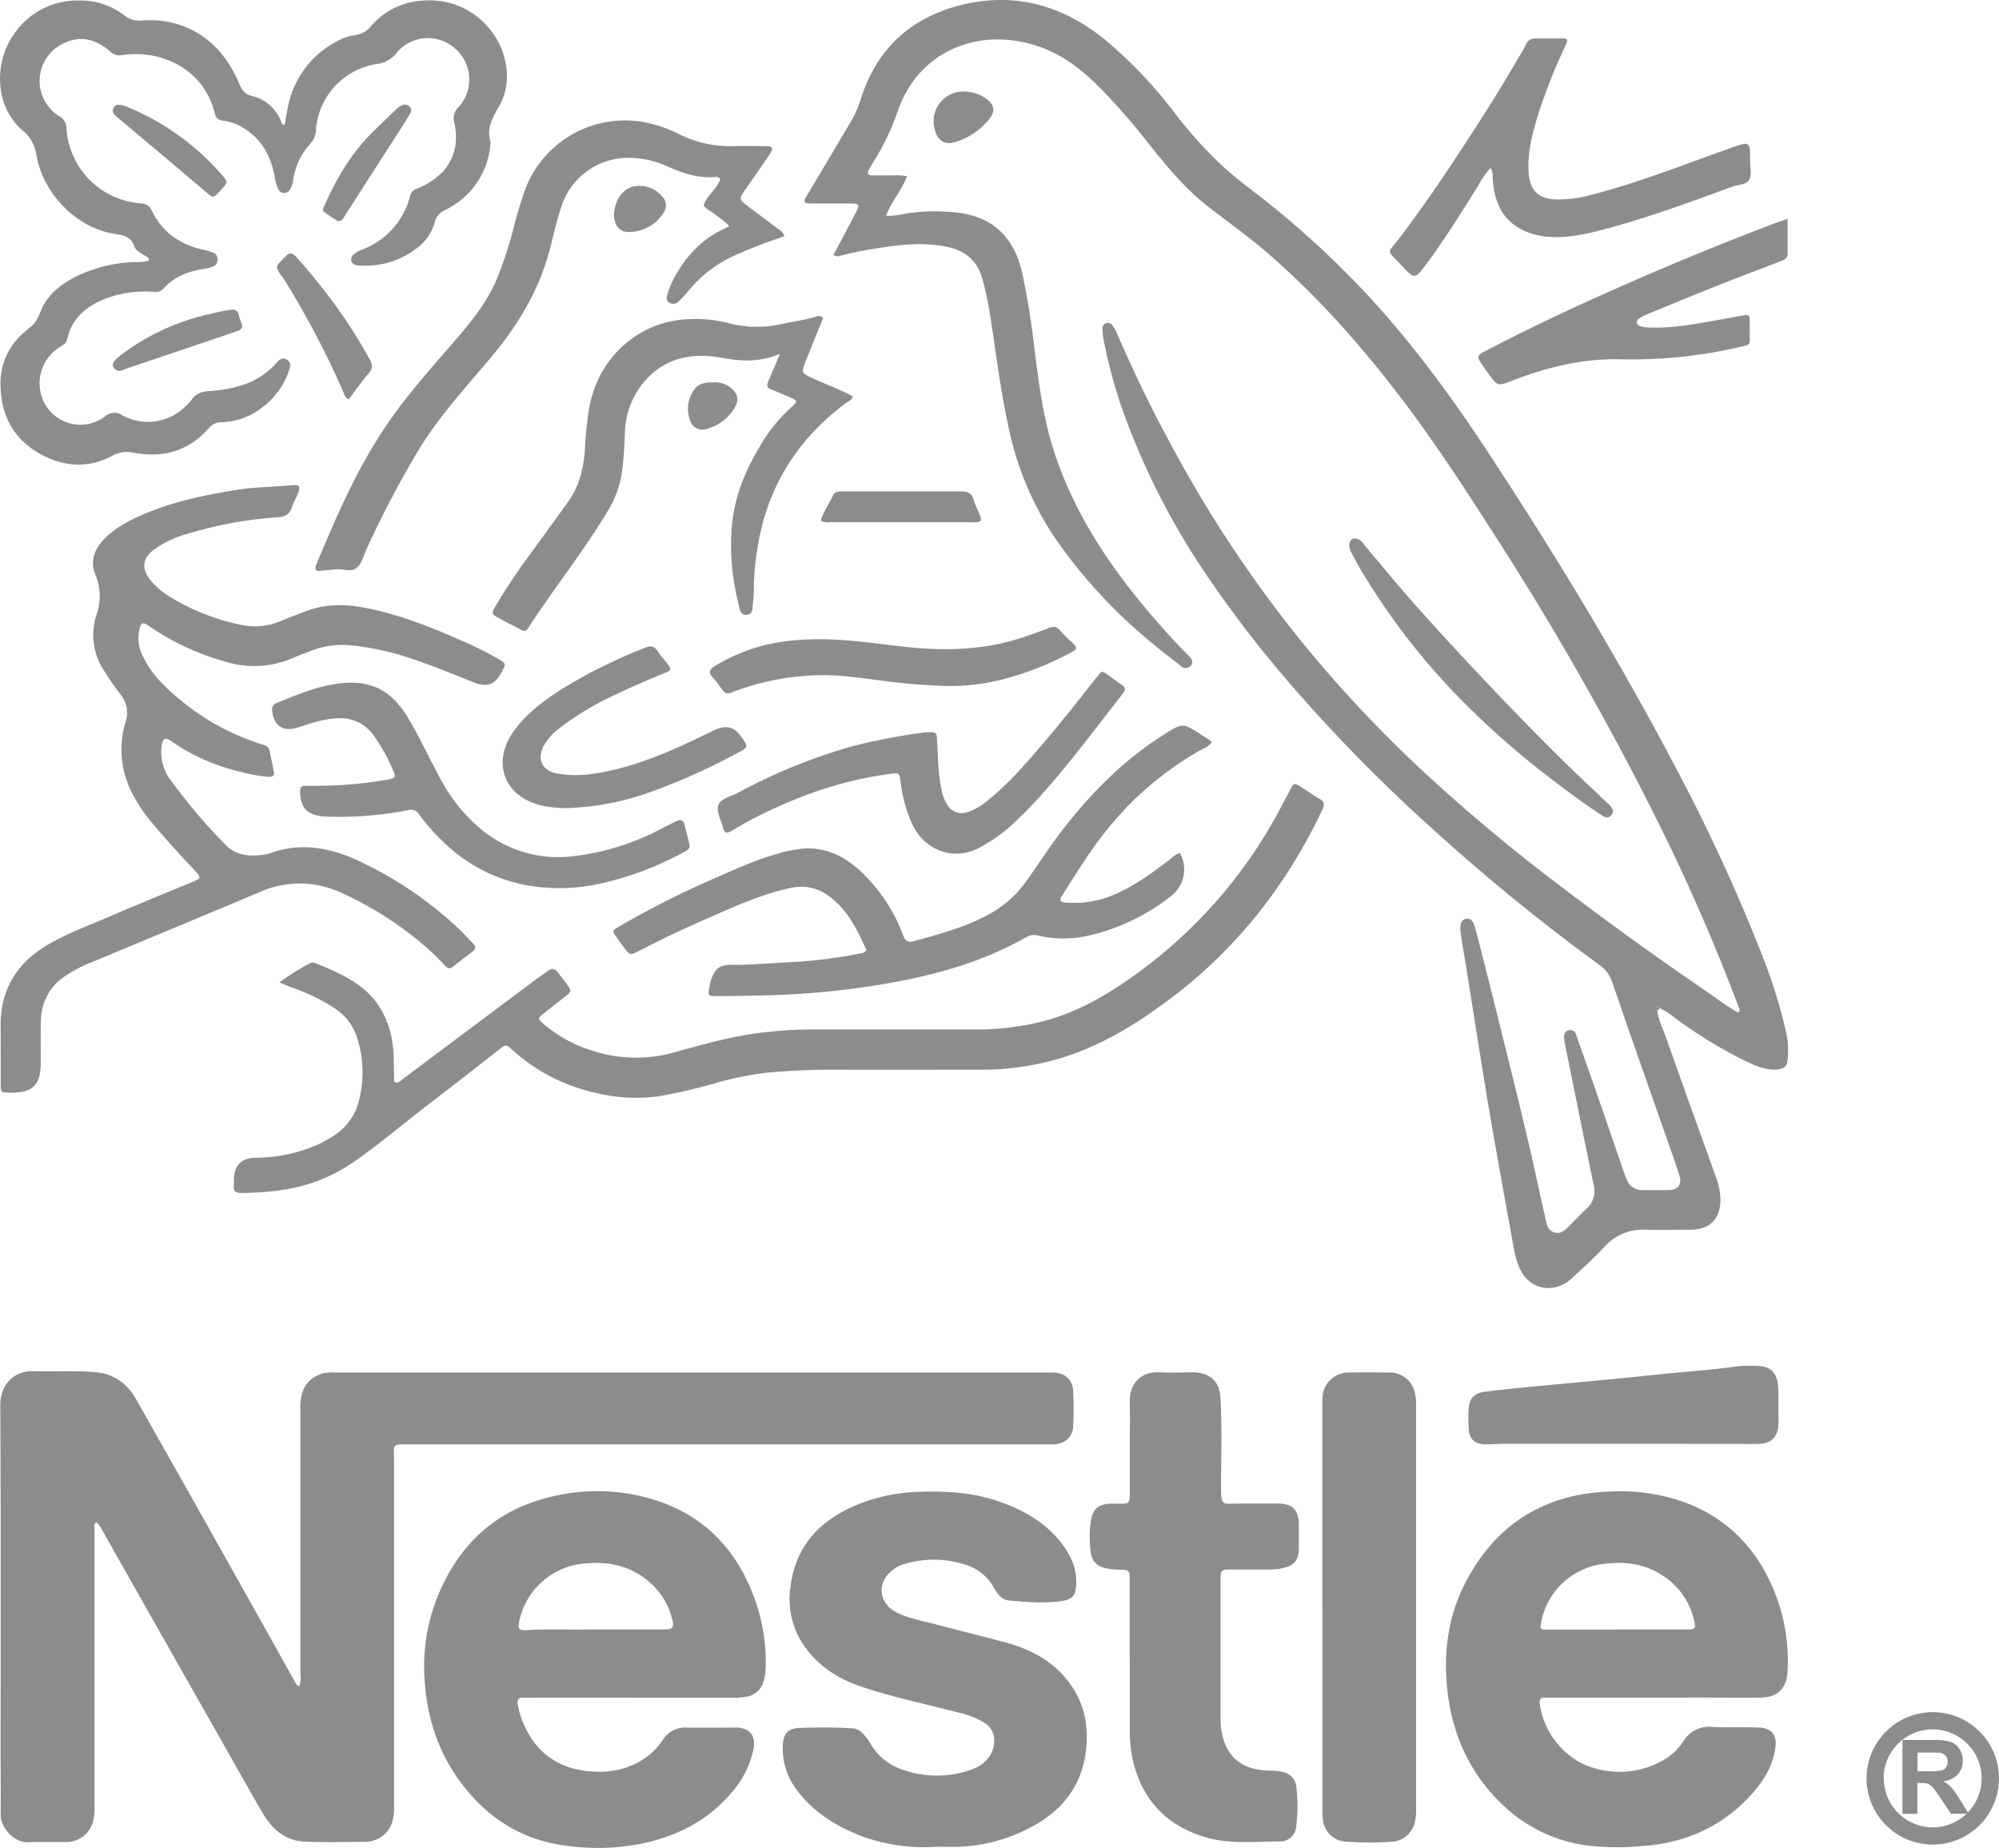 <svg xmlns="http://www.w3.org/2000/svg" id="b705f935-bf9c-45cc-b286-b4394cb2cbe2" data-name="Layer 1" viewBox="0 0 535.65 495.12"><defs><style>.ba914ece-271f-4ba9-9f0e-2131cb83b22b{fill:#8a8c8e;}</style></defs><path class="ba914ece-271f-4ba9-9f0e-2131cb83b22b" d="M80.14,451.89a5.12,5.12,0,0,0,.36-2.95q0-36.1,0-72.21c0-4.56,1.94-7.41,5.75-8.67a11.41,11.41,0,0,1,3.72-.3H280.07c.77,0,1.55,0,2.31,0,2.93.12,5,1.87,5.17,4.76a86.77,86.77,0,0,1,0,9.81c-.17,2.75-2.19,4.47-5,4.67-.77.05-1.54,0-2.32,0H110.09c-5.33,0-4.5-.28-4.51,4.44q0,46.21,0,92.44a12.56,12.56,0,0,1-.55,4.55,7.56,7.56,0,0,1-7,5.06c-5.48.05-11,.2-16.46-.05-5.16-.24-8.66-3.36-11.17-7.64-2.83-4.81-5.55-9.68-8.3-14.54Q44.7,440.62,27.39,410a6.67,6.67,0,0,0-1.59-2.15c-.81.53-.47,1.36-.47,2q0,37,0,74a14.06,14.06,0,0,1-.51,4.56,7.35,7.35,0,0,1-6.91,5.15c-3.47.06-6.94-.08-10.4.05-3.79.14-7.42-4-7.35-7.44.1-5.2,0-10.4,0-15.6,0-31.39.09-62.78-.08-94.17,0-5.18,3.49-9.15,8.89-9s10.77-.17,16.16.22,9,3.07,11.49,7.55q6.32,11.19,12.64,22.37,11.18,19.88,22.33,39.76c2.4,4.28,4.78,8.58,7.18,12.86A3.81,3.81,0,0,0,80.14,451.89Z"></path><path class="ba914ece-271f-4ba9-9f0e-2131cb83b22b" d="M444.12,270.82c.26,2.53,1.46,4.77,2.29,7.12,4.41,12.5,8.91,25,13.4,37.46a17.88,17.88,0,0,1,1.19,5.91c.06,5.16-2.78,8.14-7.9,8.18-4.05,0-8.1.12-12.14,0a13.7,13.7,0,0,0-11,4.55c-2.77,3-5.76,5.67-8.72,8.42-5,4.61-11.8,3.06-14.3-3.21-1.15-2.88-1.5-6-2.06-9q-3-16.29-5.82-32.64c-2.13-12.7-4.09-25.44-6.13-38.16-.5-3.13-1.09-6.25-1.51-9.4-.33-2.49.2-3.67,1.46-3.87s1.94.6,2.56,3q2.79,10.74,5.46,21.52c2.82,11.37,5.66,22.75,8.37,34.15,1.68,7,3.1,14.08,4.73,21.1.38,1.63.46,3.64,2.47,4.26s3.18-.92,4.41-2.13c1.44-1.42,2.83-2.89,4.29-4.28a6.26,6.26,0,0,0,1.87-6.3c-1.44-6.76-2.79-13.56-4.17-20.34l-3.6-17.8c-.05-.28-.08-.57-.11-.86-.14-1.14,0-2.22,1.32-2.47,1.18-.22,1.69.59,2,1.6,1.67,4.81,3.4,9.61,5.07,14.42,2.55,7.36,5.07,14.74,7.61,22.11.22.63.45,1.26.73,1.88a4.3,4.3,0,0,0,4.27,2.83c2.32,0,4.63.06,6.94,0,2.62-.08,3.67-1.48,2.88-4-1.19-3.75-2.54-7.46-3.84-11.19-4.73-13.52-9.5-27-14.15-40.57a9,9,0,0,0-3.35-4.52,535.1,535.1,0,0,1-44.29-36.06,433.77,433.77,0,0,1-38.07-38.63,311.56,311.56,0,0,1-22.07-28.51,196.09,196.09,0,0,1-23.52-45.83,138,138,0,0,1-5-18.65,19.66,19.66,0,0,1-.29-2.87,1.4,1.4,0,0,1,.85-1.39,1.47,1.47,0,0,1,1.82.5,11.76,11.76,0,0,1,1.27,2.24C303.48,99,308,108.44,313,117.69a336.1,336.1,0,0,0,36.6,55.24,343.33,343.33,0,0,0,33.11,35q16.69,15.32,34.78,29Q437,251.8,457.23,265.62c2.85,1.94,5.56,4.06,8.51,5.7.68-.51.36-.93.2-1.37a535.83,535.83,0,0,0-23.09-52.55A803.12,803.12,0,0,0,400.26,143c-7-10.93-14.08-21.83-21.78-32.29C367,95.21,354.49,80.66,339.89,68c-5.23-4.55-10.91-8.54-16.36-12.8-6-4.72-10.89-10.6-15.6-16.56-3.7-4.69-7.55-9.24-11.67-13.55-5-5.25-10.49-10-17.47-12.47C263.24,7,246.47,13,240.66,29.53a67.81,67.81,0,0,1-6.86,14.25c-.36.56-.66,1.17-1,1.75-.59,1-.08,1.45.89,1.47,1.92,0,3.85,0,5.78,0a11.78,11.78,0,0,1,3.58.25c-1.48,3.76-4.17,6.75-5.64,10.56a20.19,20.19,0,0,0,5.27-.58,51.6,51.6,0,0,1,14.68-.15c9.14,1.33,14.42,6.94,16.5,15.85a206,206,0,0,1,3.35,20.77c1.23,9.55,2.44,19.11,5.55,28.26,4.4,13,11.32,24.6,19.68,35.4A207.57,207.57,0,0,0,318,175.2c.27.28.57.53.82.81.64.72.93,1.6.25,2.34a1.74,1.74,0,0,1-2.58.17c-2.71-2.16-5.48-4.25-8.13-6.48a137.24,137.24,0,0,1-25.54-27.72A82.82,82.82,0,0,1,270.5,115.6c-2.34-10.33-3.58-20.84-5.21-31.28a78.23,78.23,0,0,0-2.14-9.87c-1.44-4.94-4.92-7.46-9.68-8.37-6-1.17-12.08-.6-18.08.4a96.33,96.33,0,0,0-10.46,2.1,1.59,1.59,0,0,1-1.57-.3c1.84-3.49,3.72-7,5.57-10.57,1.66-3.17,1.66-3.18-1.85-3.19-3,0-6,0-9,0s-3-.22-1.56-2.63C220.28,45.6,224,39.3,227.76,33a30.14,30.14,0,0,0,2.94-6.56C235,12.8,244.44,4.41,258.2,1.19c14-3.29,26.68.36,37.78,9.35a120.53,120.53,0,0,1,18.87,19.83,113.07,113.07,0,0,0,13.6,14.9c4,3.58,8.44,6.69,12.62,10.1a248.28,248.28,0,0,1,25.68,24c12.19,13.2,22.7,27.64,32.52,42.63,11.29,17.22,22.2,34.67,32.51,52.5,6.22,10.75,12.26,21.6,18,32.62a480.19,480.19,0,0,1,22.38,48.77,140.32,140.32,0,0,1,6.62,21.48A23.33,23.33,0,0,1,479,284c-.12,1.74-1,2.43-2.86,2.57-3.23.24-6-1.14-8.79-2.46a119.32,119.32,0,0,1-16.56-9.95c-2-1.36-3.77-3-6-4-.14-.37-.45-.75-.8-.52C443.41,270,443.76,270.47,444.12,270.82Z"></path><path class="ba914ece-271f-4ba9-9f0e-2131cb83b22b" d="M443.26,454.86H415.82l-2,0c-1,0-1.37.5-1.25,1.47,1.14,8.7,7.56,15.76,15.38,17.62A23.34,23.34,0,0,0,445,472a16,16,0,0,0,6.15-5.54,7.88,7.88,0,0,1,7.63-3.74c4.14.2,8.28,0,12.41.16,3.5.1,5,1.92,4.54,5.4-.68,5-3.27,9.05-6.51,12.63-8,8.8-18.15,13.11-29.85,13.77a67,67,0,0,1-15.56-.41,40.38,40.38,0,0,1-21.28-10.8c-9-8.61-13.65-19.3-14.81-31.66-.93-9.93.53-19.45,5.2-28.24,8.19-15.44,21.2-23.36,38.68-23.94a51.5,51.5,0,0,1,18.49,2.44c12.5,4.22,20.81,12.75,25.58,24.89A49.7,49.7,0,0,1,479,447.63c-.2,4.65-2.51,7.14-7.17,7.22-5.39.09-10.79,0-16.18,0ZM433.1,436.64v-.05h4c5.11,0,10.21,0,15.31,0,1.71,0,2-.32,1.65-1.85a19.24,19.24,0,0,0-9.21-13c-5-3.06-10.51-3.45-16.17-2.56A19.4,19.4,0,0,0,413,434.47c-.39,2.15-.38,2.16,2,2.16Z"></path><path class="ba914ece-271f-4ba9-9f0e-2131cb83b22b" d="M169.4,454.87H142.54c-.77,0-1.54.05-2.31,0-1.37-.08-1.69.72-1.49,1.83a23.11,23.11,0,0,0,1.56,5.23c3.27,7.42,8.91,11.72,16.93,12.6,6,.66,11.7-.34,16.62-4.22a18.78,18.78,0,0,0,3.85-4.26,7,7,0,0,1,6.39-3.16c4.33.07,8.66,0,13,0,3.88,0,5.55,2.18,4.78,6A26,26,0,0,1,195.43,481c-6.37,7.21-14.63,11.2-23.88,13.07a61,61,0,0,1-20.7.35c-10.84-1.55-19.64-7-26.43-15.59s-10-18.22-10.66-29a49.76,49.76,0,0,1,3.07-20.94c5.86-15.34,16.64-25.11,33-28.32a51.43,51.43,0,0,1,24.83,1.09c12.84,3.8,21.6,12.18,26.68,24.45a50.24,50.24,0,0,1,3.83,20.84,13.54,13.54,0,0,1-.52,3.41,5.73,5.73,0,0,1-4.9,4.31,22.17,22.17,0,0,1-3.74.22q-13.29,0-26.57,0ZM158.24,436.6h19.49c2.7,0,3-.47,2.3-3.08a19,19,0,0,0-5.16-8.85c-5.16-4.95-11.34-6.44-18.31-5.73a19.54,19.54,0,0,0-17.33,15c-.57,2.54-.35,3,2.15,2.83C147.44,436.4,153.5,436.74,158.24,436.6Z"></path><path class="ba914ece-271f-4ba9-9f0e-2131cb83b22b" d="M250.86,494.82a48.12,48.12,0,0,1-20.4-3c-6.55-2.6-12.38-6.23-16.71-11.9a18.44,18.44,0,0,1-4-12.07c.11-3.23,1.3-4.78,4.46-4.88,4.8-.13,9.61-.19,14.41.14a3.73,3.73,0,0,1,2.29,1.1,11.74,11.74,0,0,1,2.3,2.94,15.69,15.69,0,0,0,9.06,7.16,27.43,27.43,0,0,0,18.11-.19c4-1.44,6.27-4.62,6-8.21a5.2,5.2,0,0,0-2.3-4.12,21.86,21.86,0,0,0-7.17-2.9c-8.64-2.27-17.41-4.06-25.9-6.89-6-2-11.15-5.15-15-10.28a22.07,22.07,0,0,1-4.19-16.61c1.49-11.78,8.87-18.56,19.39-22.54a48.17,48.17,0,0,1,15.55-2.86c7-.23,13.84.2,20.51,2.46,6.11,2.07,11.69,5,16,9.9,3.2,3.65,5.44,7.7,5.08,12.78-.19,2.74-1,3.7-3.83,4.12-4.7.71-9.4.28-14.09-.13-1.88-.17-3-1.54-3.92-3.11a13.1,13.1,0,0,0-7-6.21,27.44,27.44,0,0,0-17.83-.25,9.29,9.29,0,0,0-3.16,2c-3.6,3.18-2.82,8.46,1.63,10.72,3.38,1.71,7.12,2.3,10.73,3.27,6.31,1.7,12.68,3.2,19,4.95,5.84,1.62,11.13,4.29,15.23,8.92,5.12,5.78,6.79,12.58,5.86,20.11-1.16,9.36-6.35,15.87-14.51,20.23a44.64,44.64,0,0,1-20.72,5.39C254.13,494.84,252.49,494.82,250.86,494.82Z"></path><path class="ba914ece-271f-4ba9-9f0e-2131cb83b22b" d="M.17,281.21c0-1.93,0-3.86,0-5.78-.22-10,4.16-17.32,12.69-22.33,5.09-3,10.62-5,16-7.31,7.49-3.26,15.08-6.31,22.62-9.45,2.49-1,2.54-1.19.57-3.25-3.79-4-7.44-8.06-11-12.24A41.92,41.92,0,0,1,35.15,212a25.3,25.3,0,0,1-1.51-18.54,7.65,7.65,0,0,0-1.28-7.31,74.65,74.65,0,0,1-4.6-6.64,17.26,17.26,0,0,1-1.94-14.68,14.82,14.82,0,0,0-.2-10.69c-1.56-3.71-.38-7,2.34-9.74,3.69-3.72,8.35-5.82,13.12-7.65,7.31-2.81,14.93-4.3,22.64-5.53,4.78-.76,9.59-.75,14.37-1.2,2.26-.21,2.53.26,1.64,2.46-.46,1.15-1.15,2.24-1.5,3.42-.6,2-2,2.59-3.93,2.7a108.93,108.93,0,0,0-23.76,4.34,28.55,28.55,0,0,0-9.36,4.38c-2.92,2.21-3.28,4.76-1.16,7.74a19.31,19.31,0,0,0,5.86,5.05,59.12,59.12,0,0,0,18.44,7.26,17.79,17.79,0,0,0,11-1c2.22-.94,4.47-1.78,6.72-2.63,5.21-2,10.54-1.9,15.91-.86,8.84,1.72,17.17,5,25.35,8.6a97.44,97.44,0,0,1,10.09,5c2.23,1.32,2.26,1.35,1.08,3.52-1.87,3.45-3.92,4.29-7.63,2.8-6.25-2.51-12.47-5.07-18.91-7.08a74.13,74.13,0,0,0-14.11-2.83,23.1,23.1,0,0,0-10.49,1.5c-1.53.57-3.06,1.14-4.56,1.79a26,26,0,0,1-18,1.21,68.37,68.37,0,0,1-20.61-9.49c-2-1.42-2.39-1.24-2.9,1.26a10.27,10.27,0,0,0,.93,6.45c2,4.39,5.25,7.79,8.86,10.86a64.28,64.28,0,0,0,23.52,13.1c.83.24,1.42.59,1.61,1.43.43,2,.86,3.95,1.22,5.93.19,1.12-.59,1.22-1.45,1.2a36.72,36.72,0,0,1-7.38-1.32,53.55,53.55,0,0,1-18.65-8.19c-1.66-1.15-2.28-.86-2.6,1.16a12.48,12.48,0,0,0,2.59,9.51A155.45,155.45,0,0,0,60.48,226.4c3,3.08,6.85,3.13,10.78,2.52a8.81,8.81,0,0,0,1.39-.41c8.37-2.91,16.31-1.29,24,2.41a102.9,102.9,0,0,1,26.14,17.8c1.4,1.32,2.67,2.77,4,4.12.86.84.64,1.5-.19,2.14-1.75,1.35-3.52,2.68-5.25,4.06-1.12.89-1.75.07-2.41-.64a74.09,74.09,0,0,0-9.69-8.62,93,93,0,0,0-18.09-10.7A26.19,26.19,0,0,0,69.66,239q-16.5,6.93-33,13.78c-4,1.67-8,3.36-12,5a36.86,36.86,0,0,0-7.16,3.72A14.24,14.24,0,0,0,11,272.8c-.1,1.73-.08,3.46-.09,5.2,0,2.5.09,5,0,7.51-.25,6.69-3.76,7.47-9.59,7.23-1.19-.05-1.13-1.14-1.13-2,0-3.18,0-6.36,0-9.53Z"></path><path class="ba914ece-271f-4ba9-9f0e-2131cb83b22b" d="M40,69.72c-.23-1-1-1.06-1.52-1.41-1-.63-2.16-1.27-2.5-2.32-.84-2.53-2.67-2.93-5-3.27C20.4,61.15,11.57,51.81,9.78,41.66A10.23,10.23,0,0,0,6.11,35C-1.44,28.6-1.67,16.88,3.66,9.27A20.42,20.42,0,0,1,21,.14a19.21,19.21,0,0,1,12.35,4A6.46,6.46,0,0,0,38.16,5.5,25.05,25.05,0,0,1,50.55,7.6c6.69,3.07,10.86,8.45,13.64,15,.7,1.66,1.43,2.65,3.31,3.1a11.16,11.16,0,0,1,7.67,6.48c.23.47.17,1.17,1.09,1.28.25-1.37.5-2.74.76-4.12A25.27,25.27,0,0,1,90,11.22a14,14,0,0,1,5.15-1.8,6.6,6.6,0,0,0,4.33-2.49A19.48,19.48,0,0,1,113.59.16a20.54,20.54,0,0,1,16.82,6.69c5.46,5.84,7.14,14.84,3.45,21.4-1.79,3.18-3.59,6-2.4,9.79a21.48,21.48,0,0,1-12,18.14,4.91,4.91,0,0,0-3,3.43,12.72,12.72,0,0,1-5.13,7.14A22.14,22.14,0,0,1,97,71.17,5.39,5.39,0,0,1,95.27,71a1.55,1.55,0,0,1-.54-2.75,7.11,7.11,0,0,1,2.48-1.44A20.78,20.78,0,0,0,109.92,52.4c.31-1.15,1-1.49,1.89-1.89a19.87,19.87,0,0,0,6.73-4.38c3.49-3.81,4.24-8.32,3.22-13.18a4,4,0,0,1,1-4.11,11,11,0,0,0-1-16,10.89,10.89,0,0,0-15.49,1.32,7.75,7.75,0,0,1-5.43,3,19.31,19.31,0,0,0-16.17,17.5,5.86,5.86,0,0,1-1.53,3.88,18,18,0,0,0-4.55,9.49,7.68,7.68,0,0,1-.88,2.73,1.74,1.74,0,0,1-3.2-.21,12.66,12.66,0,0,1-.92-3.33c-1-5.21-3.27-9.61-7.84-12.61a14.17,14.17,0,0,0-5.86-2.28,2.32,2.32,0,0,1-2.35-2C54.86,19.11,43.89,13.1,32.69,14.77a3.55,3.55,0,0,1-3.25-1.06C25.08,10,20.73,9.48,16.17,12.07a11.11,11.11,0,0,0-.41,19,3.74,3.74,0,0,1,2.06,3.39,21.46,21.46,0,0,0,19.68,20c1.5.15,2.44.44,3.14,1.9,2.82,5.88,7.64,9.22,13.94,10.58a16.37,16.37,0,0,1,2.48.72,1.84,1.84,0,0,1,1.24,1.78A2,2,0,0,1,57,71.47a11.78,11.78,0,0,1-2.51.6c-4.09.64-7.82,2.07-10.66,5.22a2.77,2.77,0,0,1-2.52.91,30.38,30.38,0,0,0-12.78,1.72c-5.2,2-9.24,5.19-10.53,10.93C17.74,92.12,16.82,92.47,16,93A11.43,11.43,0,0,0,11.44,107a10.89,10.89,0,0,0,16.61,4.64,3.78,3.78,0,0,1,4.79-.31,14.35,14.35,0,0,0,16.83-2.41,11,11,0,0,0,1.58-1.69c1.17-1.75,2.73-2.3,4.84-2.45A36.82,36.82,0,0,0,64,103.47a20.75,20.75,0,0,0,9.75-5.86c.84-.92,1.76-2.14,3.14-1.24s.8,2.24.37,3.43c-2.45,6.8-9.34,13.13-17.89,13.34a4.33,4.33,0,0,0-3.46,1.62c-5.38,6.15-12.26,8-20.1,6.54a7.94,7.94,0,0,0-5.7.83c-6.69,3.54-13.46,2.94-19.82-.77C3.35,117.29.18,110.92.13,102.87A17.76,17.76,0,0,1,6.54,89l.21-.19c2.93-2.42,2.91-2.43,4.35-5.87,1.7-4,5-6.53,8.67-8.53A37.94,37.94,0,0,1,35,70.27C36.63,70.13,38.36,70.42,40,69.72Z"></path><path class="ba914ece-271f-4ba9-9f0e-2131cb83b22b" d="M74.87,263.23A70.3,70.3,0,0,1,83,258.12a1.82,1.82,0,0,1,1.67,0c5.6,2.34,11.23,4.63,15.36,9.4a23.46,23.46,0,0,1,5,11.18c.73,3.71.4,7.47.61,11.16,1.16.56,1.72-.32,2.35-.78q17.34-13,34.66-25.94c1.31-1,2.68-1.88,4-2.89,1.13-.9,2-.86,2.91.36.66.94,1.39,1.84,2.08,2.77,1.66,2.24,1.66,2.24-.64,4-1.82,1.42-3.65,2.83-5.45,4.27-1.46,1.16-1.47,1.3,0,2.61a36.28,36.28,0,0,0,13,7.2,37.67,37.67,0,0,0,22.44.42c7.14-1.95,14.24-4,21.61-5a116.17,116.17,0,0,1,14.67-1.05c14.63,0,29.27,0,43.9,0a70.93,70.93,0,0,0,19.4-2.47c8.44-2.39,15.95-6.71,23-11.74A129.36,129.36,0,0,0,342.33,218c1.15-2.11,2.25-4.25,3.39-6.36,1-1.89,1.07-1.92,2.77-.86s3.35,2.27,5.1,3.27c1.33.75,1.37,1.56.77,2.83a142.75,142.75,0,0,1-11.61,20.27,130,130,0,0,1-27.84,29.44c-10.13,7.76-20.89,14.48-33.44,17.7a73.8,73.8,0,0,1-18.55,2.33c-12.81,0-25.62.05-38.42,0q-9.41-.06-18.74.77a90.79,90.79,0,0,0-14.68,3,142.17,142.17,0,0,1-14.32,3.3,44.61,44.61,0,0,1-16.61-.75,49,49,0,0,1-23.51-12.22c-1-.95-1.58-.54-2.41.12-6.59,5.16-13.18,10.31-19.83,15.4s-12.85,10.42-19.67,15.13a44.78,44.78,0,0,1-18.29,7.35,77.71,77.71,0,0,1-11.78.92c-1.46,0-2.2-.41-2-2,.07-.57,0-1.15,0-1.73.18-3.73,2.08-5.64,5.82-5.71a41.77,41.77,0,0,0,14.14-2.49,30.77,30.77,0,0,0,7.66-4,15.26,15.26,0,0,0,6-9.22,30.46,30.46,0,0,0-.79-17.05A14.76,14.76,0,0,0,89.44,270a50.88,50.88,0,0,0-11.15-5.36C77.29,264.29,76.34,263.84,74.87,263.23Z"></path><path class="ba914ece-271f-4ba9-9f0e-2131cb83b22b" d="M302.71,445c0-7.12,0-14.24,0-21.37,0-3,0-3-3.09-3.05a17.68,17.68,0,0,1-2.29-.19c-3.53-.58-4.93-1.94-5.17-5.47a30.21,30.21,0,0,1,.21-7.77c.5-2.62,1.75-3.89,4.37-4.19.95-.1,1.92-.05,2.88-.06,3.09,0,3.1,0,3.11-3,0-3.47,0-6.93,0-10.4,0-4.62.1-9.24,0-13.86-.14-5,3.14-8.25,8.06-7.94,3,.19,6,0,8.95,0,4.47.08,7.06,2.42,7.3,6.84.43,7.79.17,15.59.15,23.39,0,5.89.21,4.91,5,4.93,3.46,0,6.93,0,10.39,0,3.78.07,5.38,1.72,5.45,5.52,0,2.21,0,4.43,0,6.64-.07,3.11-1.28,4.49-4.35,5.15a16.6,16.6,0,0,1-3.72.37c-3.28,0-6.55,0-9.82,0-3.05,0-3.05,0-3.08,2.93,0,1.45,0,2.89,0,4.34q0,16.31,0,32.63a18.35,18.35,0,0,0,1.08,6.51c2,5.29,6.26,7.25,11.57,7.46a19.31,19.31,0,0,1,4,.37,4.46,4.46,0,0,1,3.66,4,44.72,44.72,0,0,1-.05,10.66,4.24,4.24,0,0,1-4,3.95c-7.09,0-14.24.92-21.2-1.38-10.46-3.46-16.58-10.65-18.77-21.37a38.71,38.71,0,0,1-.62-8c0-5.87,0-11.74,0-17.62Z"></path><path class="ba914ece-271f-4ba9-9f0e-2131cb83b22b" d="M354.34,430.5V376.78a22.52,22.52,0,0,1,.05-2.6,6.93,6.93,0,0,1,6.95-6.42c3.66-.08,7.32-.05,11,0a6.83,6.83,0,0,1,6.8,5.53,14.66,14.66,0,0,1,.32,3.43q0,53.88,0,107.74a15.47,15.47,0,0,1-.39,4,6.69,6.69,0,0,1-6,5,81.72,81.72,0,0,1-12.12,0,6.53,6.53,0,0,1-6.46-5.86,17.27,17.27,0,0,1-.14-2.88V430.5Z"></path><path class="ba914ece-271f-4ba9-9f0e-2131cb83b22b" d="M324.67,198.89a5.07,5.07,0,0,1-2.39,1.77,87.78,87.78,0,0,0-18.89,14.14,96.64,96.64,0,0,0-12.85,15.92c-2,3-3.9,6-5.79,9-1,1.61-.79,2,1,2.13a27.53,27.53,0,0,0,14-2.68c5.11-2.37,9.57-5.73,14-9.09a6.3,6.3,0,0,1,2.4-1.52,8.93,8.93,0,0,1-2.08,11.29,55.3,55.3,0,0,1-21.83,10.72,30.29,30.29,0,0,1-14,.13,4.09,4.09,0,0,0-3.28.42c-10.22,5.84-21.33,9.26-32.77,11.55a215.11,215.11,0,0,1-34.35,3.93c-5.2.19-10.39.28-15.58.3-2.61,0-2.65-.07-2.13-2.57a15.91,15.91,0,0,1,.38-1.69c1-3,2.32-4.16,5.47-4.12,4.92.06,9.8-.41,14.69-.65a128.49,128.49,0,0,0,20-2.44,2,2,0,0,0,1.5-.84c-2.42-5.37-5-10.81-10.1-14.53A12.23,12.23,0,0,0,212,237.9c-7.6,1.56-14.6,4.76-21.65,7.82Q180.45,250,170.81,255c-1.85.95-2.1.86-3.35-.78-.81-1.08-1.59-2.17-2.37-3.27-1.05-1.48-1.05-1.58.65-2.59A236.41,236.41,0,0,1,191,235.55c5.63-2.48,11.23-5.07,17.18-6.74a35.45,35.45,0,0,1,7-1.43c6-.44,10.85,1.94,15.17,5.82a45.19,45.19,0,0,1,11.52,17.07c.51,1.26.92,2.48,2.84,1.95,7.05-1.95,14.12-3.79,20.57-7.39a29.23,29.23,0,0,0,9.44-8.35c3.41-4.66,6.47-9.57,10-14.13,7.7-9.95,16.48-18.8,27.21-25.56,5-3.13,5-3.12,9.84,0,.81.51,1.62,1,2.42,1.56A3.69,3.69,0,0,1,324.67,198.89Z"></path><path class="ba914ece-271f-4ba9-9f0e-2131cb83b22b" d="M210.17,63.32a137.05,137.05,0,0,0-13.8,5.35,33.87,33.87,0,0,0-11.76,9.13,40.19,40.19,0,0,1-2.75,2.94,2,2,0,0,1-2.4.44c-1-.49-.85-1.49-.62-2.28a21.77,21.77,0,0,1,1.57-4c3.19-6,7.53-10.9,13.9-13.71a11.74,11.74,0,0,0,1.11-.65,37.69,37.69,0,0,0-5.3-4.1c-1.91-1.37-1.87-1.33-.58-3.32C190.66,51.37,192.37,50,193,48c-.49-.75-1.13-.6-1.66-.56-4.36.29-8.32-1-12.25-2.74a25.24,25.24,0,0,0-11.18-2.41,18.76,18.76,0,0,0-17.41,12.86c-1.57,4.45-2.39,9.1-3.72,13.62-3.05,10.35-8.65,19.22-15.56,27.4-6.56,7.78-13.46,15.31-18.84,24.05a269.05,269.05,0,0,0-14.23,27.05c-.81,1.73-1.2,3.91-2.75,5s-3.55.09-5.35.28c-1.43.16-2.87.23-4.31.39-1.13.13-1.44-.44-1.1-1.36.49-1.35,1.11-2.66,1.67-4C91.3,135.7,96.61,124,104,113.29c5.14-7.47,11.14-14.23,17.07-21.06,4.41-5.08,8.76-10.22,11.61-16.43a101.89,101.89,0,0,0,5.15-15.58A100.54,100.54,0,0,1,141,50.08a28.54,28.54,0,0,1,31.81-17.3A35,35,0,0,1,182.07,36a30.48,30.48,0,0,0,14.49,3.15c2.89-.07,5.78,0,8.67,0,1.8,0,2.09.56,1.07,2.08-2.19,3.28-4.46,6.5-6.71,9.73-1.56,2.24-1.54,2.52.64,4.18,2.68,2,5.4,4,8.08,6.06C209,61.71,209.85,62.05,210.17,63.32Z"></path><path class="ba914ece-271f-4ba9-9f0e-2131cb83b22b" d="M209,94.79c-5.63,2.4-10.62,2-15.72,1.06-7.84-1.42-15,0-20.51,6.25a21.88,21.88,0,0,0-5.32,14c-.14,3.46-.32,6.9-.79,10.35a27.39,27.39,0,0,1-3.81,10.49c-5.26,8.75-11.42,16.88-17.24,25.25-1.37,2-2.75,3.95-4,6-.6.93-1.13,1.07-2.11.51-1.92-1.1-3.93-2-5.87-3.09s-1.95-1.27-.9-3.11a149.69,149.69,0,0,1,8.6-13c3.66-5.06,7.36-10.1,11-15.19,3-4.22,4.08-9.07,4.42-14.14A89.78,89.78,0,0,1,158,108.7c2.29-11.65,11-20.62,22.55-22.76a35.56,35.56,0,0,1,15.17.77,30.37,30.37,0,0,0,14.28,0c2.91-.66,5.87-1,8.74-1.89a1.58,1.58,0,0,1,1.81.4l-3.71,9.2-.87,2.13c-1.33,3.33-1.34,3.36,2,4.9s7.11,2.88,10.53,4.75c-.25,1.14-1.3,1.38-2,1.93-11.09,8.28-18.71,19-22.22,32.42A74,74,0,0,0,202,157.41c0,1.82-.2,3.65-.35,5.47-.07.91-.39,1.72-1.45,1.86a1.68,1.68,0,0,1-1.93-1.37c-.3-1-.48-2.05-.73-3.08a62.57,62.57,0,0,1-1.53-18c.46-8.17,3.31-15.57,7.49-22.49A42.85,42.85,0,0,1,212.17,109c1.67-1.42,1.57-1.69-.59-2.58-1.6-.67-3.18-1.38-4.8-2-1.18-.43-1.43-1.07-.94-2.19C206.82,100,207.74,97.74,209,94.79Z"></path><path class="ba914ece-271f-4ba9-9f0e-2131cb83b22b" d="M399.38,45A26.37,26.37,0,0,0,396,49.89c-4.43,7.1-8.84,14.21-13.85,20.93-3,4-3.08,4.05-6.48.41-4.37-4.69-4.1-2.87-.31-7.91q7.28-9.69,13.94-19.82c5.66-8.59,11.29-17.21,16.46-26.11,1.06-1.83,2.2-3.62,3.16-5.51a2.51,2.51,0,0,1,2.47-1.58c2.41,0,4.81,0,7.22,0,1.46,0,1.6.34.94,1.77a151.77,151.77,0,0,0-7.51,19c-1.52,5-2.79,10-2.42,15.28.34,4.71,2.63,6.93,7.35,7.09a32.83,32.83,0,0,0,9.41-1.23c12.78-3.28,25-8.18,37.43-12.57,5.17-1.83,5.18-1.86,5.14,3.71,0,1.63.52,3.43-.28,4.84s-2.88,1.24-4.37,1.78c-11.45,4.21-22.91,8.44-34.72,11.55-4.63,1.22-9.35,2.25-14.22,1.95a18.65,18.65,0,0,1-8-2.16c-5.18-2.88-6.94-7.68-7.37-13.23C399.88,47.24,400.24,46.26,399.38,45Z"></path><path class="ba914ece-271f-4ba9-9f0e-2131cb83b22b" d="M86.08,210.54a111.66,111.66,0,0,0,18.07-1.7c1.77-.34,2-.65,1.22-2.3a47.09,47.09,0,0,0-5.31-9.57,10.76,10.76,0,0,0-9.19-4.52c-3.84.07-7.37,1.27-10.92,2.45-3.91,1.3-6.51-.26-7-4.31a1.86,1.86,0,0,1,1.27-2.25c5.7-2.32,11.39-4.76,17.6-5.31,7.85-.7,13.32,2,17.94,10,2.94,5.07,5.4,10.41,8.21,15.56a44.49,44.49,0,0,0,11.19,13.81,32.26,32.26,0,0,0,24.52,7,66.62,66.62,0,0,0,24-7.6c1.19-.62,2.42-1.18,3.63-1.78s1.81-.23,2.11,1,.68,2.6,1,3.9c.6,2.34.65,2.45-1.55,3.59a84.38,84.38,0,0,1-22.08,8.26,50.33,50.33,0,0,1-18.34.64,42.77,42.77,0,0,1-22.77-11,55.49,55.49,0,0,1-7.33-8.14,2.63,2.63,0,0,0-3.12-1.17,96.76,96.76,0,0,1-20.94,1.74,19.38,19.38,0,0,1-2-.1c-4.18-.55-5.83-2.49-5.88-6.73,0-1,.3-1.46,1.28-1.46Z"></path><path class="ba914ece-271f-4ba9-9f0e-2131cb83b22b" d="M434.77,386.85q-15.87,0-31.75,0c-1.63,0-3.26.18-4.89.16-3,0-4.46-1.42-4.59-4.36a49.93,49.93,0,0,1,0-5.19c.14-2.71,1.55-4.21,4.27-4.55,2.95-.38,5.92-.69,8.88-1,12.62-1.22,25.26-2.32,37.87-3.66,7-.74,14-1.14,20.93-2.16A34.39,34.39,0,0,1,471,366c3.28.06,5.1,1.72,5.43,5.12.21,2.1.09,4.23.11,6.35,0,1.44.06,2.88,0,4.32-.14,3.17-1.92,5-5.09,5.08-2.21.08-4.43,0-6.64,0Z"></path><path class="ba914ece-271f-4ba9-9f0e-2131cb83b22b" d="M248,196.22c3-.09,3-.09,3.1,2.3.28,4.6.28,9.22,1.33,13.75a11.26,11.26,0,0,0,1.45,3.43,4.5,4.5,0,0,0,5.26,1.94,16.34,16.34,0,0,0,5.7-3.32c5.22-4.16,9.57-9.18,13.89-14.22C284,194,289,187.64,294,181.28c1.26-1.61,1.29-1.59,3-.38,1.16.84,2.28,1.78,3.5,2.53s1.1,1.51.28,2.55c-3.28,4.15-6.48,8.36-9.75,12.51-5.83,7.42-11.72,14.77-18.57,21.29a43.06,43.06,0,0,1-10.2,7.45c-7.41,3.75-14.69.05-17.71-6.19a37.35,37.35,0,0,1-3.23-11.6c-.33-2.47-.39-2.39-2.92-2.06-12.74,1.66-24.65,5.88-36,11.68-2.23,1.13-4.37,2.42-6.55,3.65-1.08.61-1.78.52-2.08-.86-.44-2.06-1.91-4.24-1.3-6.08s3.33-2.33,5.17-3.3A150.84,150.84,0,0,1,228.22,200,163.54,163.54,0,0,1,248,196.22Z"></path><path class="ba914ece-271f-4ba9-9f0e-2131cb83b22b" d="M479,58.62c0,3.43,0,6.4,0,9.37,0,1.11-.68,1.52-1.5,1.84-1.69.69-3.4,1.34-5.11,2-10.37,3.85-20.59,8.08-30.81,12.29a11.07,11.07,0,0,0-2.31,1.15c-1,.76-.9,1.77.3,2.15a9.93,9.93,0,0,0,2.56.33c5.42.21,10.73-.7,16-1.62,2.94-.5,5.86-1.08,8.8-1.57,1.83-.31,1.88-.24,1.92,1.69,0,1,0,2.11,0,3.17,0,3.11.43,2.86-2.84,3.59a127.84,127.84,0,0,1-31.48,3.27c-10.24-.32-19.82,2.06-29.22,5.68-4,1.55-4,1.58-6.52-1.93-.39-.55-.79-1.09-1.18-1.65-2.1-3-2.11-3,1.07-4.67,14.17-7.38,28.68-14,43.35-20.32,11.14-4.77,22.36-9.34,33.7-13.62C476.69,59.42,477.59,59.12,479,58.62Z"></path><path class="ba914ece-271f-4ba9-9f0e-2131cb83b22b" d="M153.35,216.45a29,29,0,0,1-8.3-.64c-10.18-2.46-13.42-11.75-7.16-20.21,3.33-4.51,7.71-7.78,12.32-10.75a137.32,137.32,0,0,1,22.67-11.3c1.52-.62,2.49-.43,3.39,1,.78,1.21,1.79,2.26,2.65,3.42,1,1.34,1,1.63-.6,2.27-4.46,1.81-8.87,3.71-13.2,5.8a76.49,76.49,0,0,0-15.53,9.33,14.91,14.91,0,0,0-3.93,4.55c-1.85,3.51-.35,6.59,3.55,7.32,5.42,1,10.73.14,16-1.15,8.34-2.06,16.13-5.58,23.83-9.3,1-.51,2.06-1.05,3.14-1.46,2.77-1,4.54-.5,6.26,1.85,2.2,3,2.21,3-1.1,4.72a167.32,167.32,0,0,1-24.23,10.73A71.47,71.47,0,0,1,153.35,216.45Z"></path><path class="ba914ece-271f-4ba9-9f0e-2131cb83b22b" d="M253.26,183.79a165.65,165.65,0,0,1-17.5-1.49c-6.1-.78-12.2-1.72-18.37-1.31a68.73,68.73,0,0,0-20.52,4.23c-2.33.91-2.32.92-3.93-1.2a22.94,22.94,0,0,0-1.94-2.51c-1.38-1.39-.81-2.2.69-3.12a47.51,47.51,0,0,1,19.74-6.67c9.66-1.13,19.16.13,28.69,1.32,10.47,1.31,20.91,1.46,31.18-1.41,3.32-.92,6.56-2.16,9.8-3.36,1.24-.46,2.09-.47,3,.69a34.48,34.48,0,0,0,3.25,3.26c1.36,1.32,1.35,1.67-.2,2.51a80.63,80.63,0,0,1-17.35,7A55.82,55.82,0,0,1,253.26,183.79Z"></path><path class="ba914ece-271f-4ba9-9f0e-2131cb83b22b" d="M363.11,144.27a3.18,3.18,0,0,1,2.31,1.54c2.39,2.89,4.82,5.74,7.22,8.62,6,7.16,12.26,14,18.61,20.87,9.11,9.78,18.35,19.44,27.88,28.81,3.7,3.64,7.5,7.17,11.26,10.75.28.27.59.51.85.79.78.8,1.42,1.7.51,2.77s-1.89.46-2.8-.14c-5.3-3.5-10.37-7.31-15.38-11.19a224.54,224.54,0,0,1-22.18-19.73,182.92,182.92,0,0,1-26.85-34.87c-.89-1.49-1.65-3-2.49-4.56a3.66,3.66,0,0,1-.47-2.22A1.56,1.56,0,0,1,363.11,144.27Z"></path><path class="ba914ece-271f-4ba9-9f0e-2131cb83b22b" d="M219.93,139.51c.78-2.56,2.28-4.59,3.31-6.84.47-1,1.55-1,2.52-1,2.88,0,5.77,0,8.65,0,7.69,0,15.38,0,23.07,0,1.76,0,2.89.37,3.41,2.22.41,1.46,1.2,2.82,1.73,4.26s.23,1.71-1.23,1.78c-1.15.05-2.3,0-3.45,0H222.46A4.27,4.27,0,0,1,219.93,139.51Z"></path><path class="ba914ece-271f-4ba9-9f0e-2131cb83b22b" d="M93.46,107c-1.14-.47-1.22-1.44-1.55-2.19a237.49,237.49,0,0,0-15.38-29.3,9.54,9.54,0,0,0-.61-1c-2.79-3.43-1.69-3.31.64-5.84,1.1-1.2,1.86-.86,2.82.17A160.86,160.86,0,0,1,91.06,83.46,141.15,141.15,0,0,1,99,96.17c.81,1.41,1,2.49-.2,3.85C96.88,102.25,95.21,104.67,93.46,107Z"></path><path class="ba914ece-271f-4ba9-9f0e-2131cb83b22b" d="M64.91,87.37c-.17,1.12-1.14,1.26-1.91,1.53-3.26,1.15-6.53,2.23-9.81,3.34q-9.54,3.23-19.09,6.44c-1.21.41-2.54,1.36-3.63-.17-.65-.91,0-1.91,1.94-3.39A61.49,61.49,0,0,1,56.84,84a41.15,41.15,0,0,1,5.08-1c1.19-.1,1.8.27,2.08,1.4S64.61,86.38,64.91,87.37Z"></path><path class="ba914ece-271f-4ba9-9f0e-2131cb83b22b" d="M32.2,28.1a6,6,0,0,1,2.18.66A67.41,67.41,0,0,1,59.57,47c1.48,1.67,1.49,1.87-.09,3.59-2.51,2.74-2.18,2.64-4.68.53Q43.16,41.24,31.47,31.47a5.15,5.15,0,0,1-.64-.59,1.71,1.71,0,0,1-.38-2.09A1.61,1.61,0,0,1,32.2,28.1Z"></path><path class="ba914ece-271f-4ba9-9f0e-2131cb83b22b" d="M90.48,59.24c-1.13-.76-2.46-1.54-3.65-2.49-.66-.54-.07-1.25.2-1.84,3.12-7,6.9-13.54,12.32-19,2.17-2.19,4.41-4.3,6.62-6.44a7.87,7.87,0,0,1,.86-.77c.93-.67,2-1,2.9-.18s.29,1.65-.13,2.39c-.71,1.26-1.51,2.46-2.29,3.68L92.51,57.63C92.06,58.33,91.78,59.25,90.48,59.24Z"></path><path class="ba914ece-271f-4ba9-9f0e-2131cb83b22b" d="M258.77,24.53a10.22,10.22,0,0,1,5.52,1.95c2.17,1.58,2.49,3.33.81,5.4a18.69,18.69,0,0,1-9.17,6.19c-2.74.86-4.66-.4-5.4-3.18A8,8,0,0,1,258.77,24.53Z"></path><path class="ba914ece-271f-4ba9-9f0e-2131cb83b22b" d="M164.56,57.18c.26-4,2.71-7.07,6-7.34a7.84,7.84,0,0,1,6.91,2.84,3.36,3.36,0,0,1,.38,4.26,11,11,0,0,1-9.41,5.22C165.9,62.22,164.37,60.06,164.56,57.18Z"></path><path class="ba914ece-271f-4ba9-9f0e-2131cb83b22b" d="M191.24,102.45a6.61,6.61,0,0,1,4.64,1.5c1.75,1.42,2.19,3.16,1.09,5.11a12.37,12.37,0,0,1-7.55,5.84,3.48,3.48,0,0,1-4.57-2.43,8.69,8.69,0,0,1,1.28-8.2C187.14,102.9,188.65,102.42,191.24,102.45Z"></path><path class="ba914ece-271f-4ba9-9f0e-2131cb83b22b" d="M444.12,270.82c-.36-.35-.71-.78-.16-1.15.35-.23.66.15.8.52Z"></path><path class="ba914ece-271f-4ba9-9f0e-2131cb83b22b" d="M509.78,486V466.21h8.39a14.21,14.21,0,0,1,4.61.54,4.49,4.49,0,0,1,2.29,1.89,5.67,5.67,0,0,1,.87,3.11,5.3,5.3,0,0,1-1.31,3.68,6.28,6.28,0,0,1-3.91,1.82,9.61,9.61,0,0,1,2.14,1.66,22.19,22.19,0,0,1,2.27,3.21l2.41,3.86h-4.77l-2.88-4.31a28.56,28.56,0,0,0-2.11-2.9,3,3,0,0,0-1.2-.82,6.52,6.52,0,0,0-2-.22h-.8V486Zm4-11.41h3a15.33,15.33,0,0,0,3.58-.24,2.11,2.11,0,0,0,1.12-.84,2.56,2.56,0,0,0,.41-1.48,2.34,2.34,0,0,0-.54-1.61,2.42,2.42,0,0,0-1.5-.78q-.48-.06-2.91-.06h-3.11Z"></path><path class="ba914ece-271f-4ba9-9f0e-2131cb83b22b" d="M500.16,476.5a17.75,17.75,0,0,1,17.75-17.74h0a17.74,17.74,0,0,1,17.74,17.74h0a17.76,17.76,0,0,1-17.74,17.74h0a17.76,17.76,0,0,1-17.75-17.74Zm4.61,0a13.16,13.16,0,0,0,13.14,13.13h0A13.14,13.14,0,0,0,531,476.5h0a13.15,13.15,0,0,0-13.13-13.14h0a13.17,13.17,0,0,0-13.14,13.14Z"></path></svg>